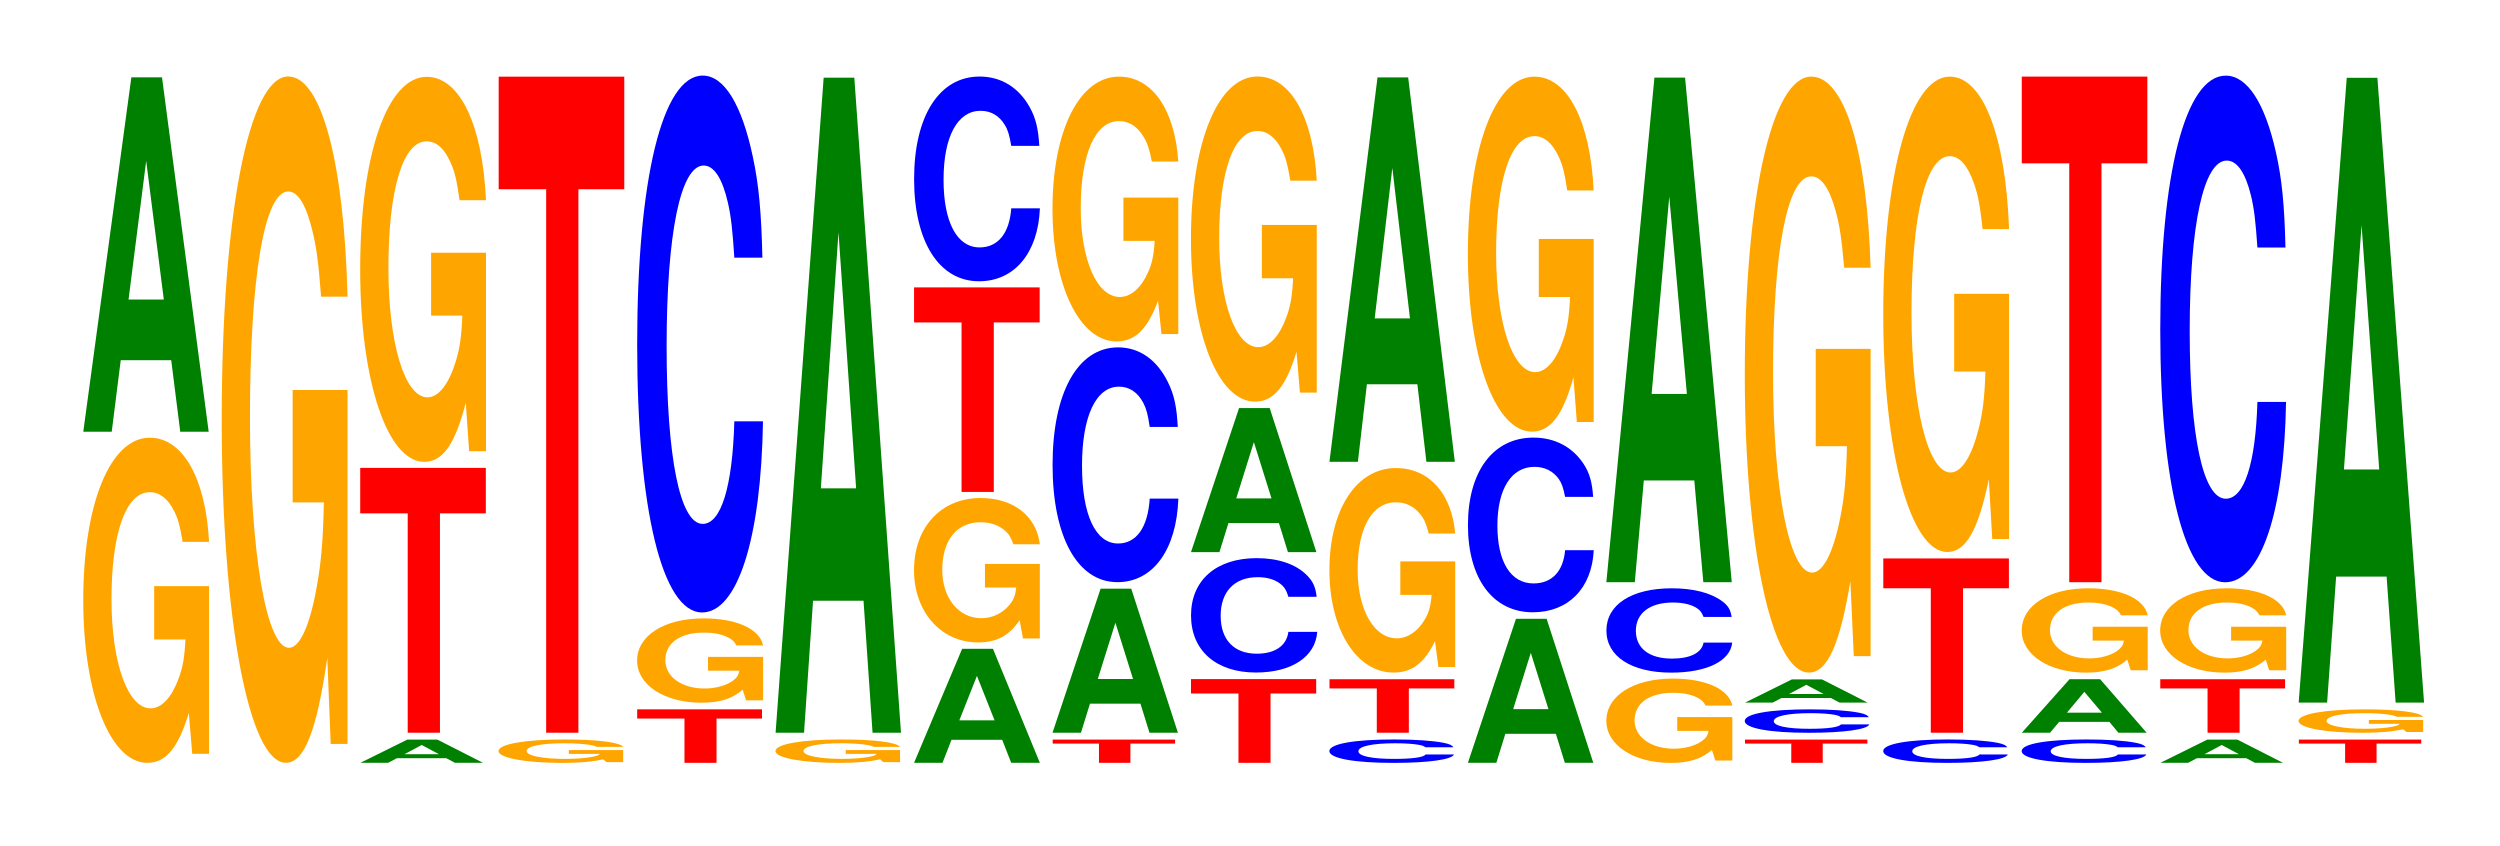 <?xml version="1.0" encoding="UTF-8"?>
<svg xmlns="http://www.w3.org/2000/svg" xmlns:xlink="http://www.w3.org/1999/xlink" width="195pt" height="66pt" viewBox="0 0 195 66" version="1.1">
<defs>
<g>
<symbol overflow="visible" id="glyph0-0">
<path style="stroke:none;" d="M 10.422 -13.016 L 6.141 -13.016 L 6.141 -8.859 L 8.578 -8.859 C 8.516 -7.5 8.375 -6.672 8.047 -5.812 C 7.516 -4.344 6.719 -3.484 5.859 -3.484 C 4.094 -3.484 2.812 -7 2.812 -11.984 C 2.812 -17.188 3.938 -20.344 5.797 -20.344 C 6.562 -20.344 7.203 -19.844 7.688 -18.891 C 8 -18.281 8.156 -17.719 8.359 -16.469 L 10.422 -16.469 C 10.156 -21.438 8.375 -24.594 5.797 -24.594 C 2.719 -24.594 0.609 -19.453 0.609 -11.922 C 0.609 -4.578 2.719 0.766 5.609 0.766 C 7.047 0.766 8.016 -0.391 8.844 -3.125 L 9.109 0.062 L 10.422 0.062 Z M 10.422 -13.016 "/>
</symbol>
<symbol overflow="visible" id="glyph1-0">
<path style="stroke:none;" d="M 7.234 -5.578 L 7.938 0 L 10.156 0 L 6.516 -27.641 L 4.125 -27.641 L 0.375 0 L 2.594 0 L 3.297 -5.578 Z M 6.656 -10.312 L 3.906 -10.312 L 5.281 -21.125 Z M 6.656 -10.312 "/>
</symbol>
<symbol overflow="visible" id="glyph2-0">
<path style="stroke:none;" d="M 10.422 -27.469 L 6.141 -27.469 L 6.141 -18.703 L 8.578 -18.703 C 8.516 -15.828 8.375 -14.078 8.047 -12.266 C 7.516 -9.172 6.719 -7.359 5.859 -7.359 C 4.094 -7.359 2.812 -14.781 2.812 -25.297 C 2.812 -36.297 3.938 -42.953 5.797 -42.953 C 6.562 -42.953 7.203 -41.891 7.688 -39.859 C 8 -38.609 8.156 -37.406 8.359 -34.75 L 10.422 -34.75 C 10.156 -45.266 8.375 -51.922 5.797 -51.922 C 2.719 -51.922 0.609 -41.062 0.609 -25.156 C 0.609 -9.672 2.719 1.609 5.609 1.609 C 7.047 1.609 8.016 -0.844 8.844 -6.578 L 9.109 0.141 L 10.422 0.141 Z M 10.422 -27.469 "/>
</symbol>
<symbol overflow="visible" id="glyph3-0">
<path style="stroke:none;" d="M 7.078 -0.359 L 7.75 0 L 9.938 0 L 6.375 -1.812 L 4.031 -1.812 L 0.375 0 L 2.531 0 L 3.219 -0.359 Z M 6.5 -0.672 L 3.812 -0.672 L 5.156 -1.391 Z M 6.5 -0.672 "/>
</symbol>
<symbol overflow="visible" id="glyph4-0">
<path style="stroke:none;" d="M 6.453 -17.109 L 10.031 -17.109 L 10.031 -20.656 L 0.234 -20.656 L 0.234 -17.109 L 3.938 -17.109 L 3.938 0 L 6.453 0 Z M 6.453 -17.109 "/>
</symbol>
<symbol overflow="visible" id="glyph5-0">
<path style="stroke:none;" d="M 10.422 -15.406 L 6.141 -15.406 L 6.141 -10.5 L 8.578 -10.5 C 8.516 -8.891 8.375 -7.906 8.047 -6.875 C 7.516 -5.156 6.719 -4.125 5.859 -4.125 C 4.094 -4.125 2.812 -8.297 2.812 -14.188 C 2.812 -20.359 3.938 -24.094 5.797 -24.094 C 6.562 -24.094 7.203 -23.516 7.688 -22.375 C 8 -21.656 8.156 -21 8.359 -19.5 L 10.422 -19.5 C 10.156 -25.391 8.375 -29.125 5.797 -29.125 C 2.719 -29.125 0.609 -23.031 0.609 -14.109 C 0.609 -5.422 2.719 0.906 5.609 0.906 C 7.047 0.906 8.016 -0.469 8.844 -3.703 L 9.109 0.078 L 10.422 0.078 Z M 10.422 -15.406 "/>
</symbol>
<symbol overflow="visible" id="glyph6-0">
<path style="stroke:none;" d="M 10.328 -0.938 L 6.094 -0.938 L 6.094 -0.641 L 8.5 -0.641 C 8.438 -0.547 8.297 -0.484 7.984 -0.422 C 7.453 -0.312 6.656 -0.25 5.812 -0.25 C 4.047 -0.25 2.797 -0.5 2.797 -0.859 C 2.797 -1.234 3.906 -1.469 5.75 -1.469 C 6.516 -1.469 7.156 -1.422 7.625 -1.359 C 7.938 -1.312 8.094 -1.281 8.281 -1.188 L 10.328 -1.188 C 10.062 -1.547 8.297 -1.766 5.734 -1.766 C 2.688 -1.766 0.609 -1.406 0.609 -0.859 C 0.609 -0.328 2.703 0.062 5.562 0.062 C 6.984 0.062 7.953 -0.031 8.766 -0.219 L 9.031 0 L 10.328 0 Z M 10.328 -0.938 "/>
</symbol>
<symbol overflow="visible" id="glyph7-0">
<path style="stroke:none;" d="M 6.453 -42.391 L 10.031 -42.391 L 10.031 -51.172 L 0.234 -51.172 L 0.234 -42.391 L 3.938 -42.391 L 3.938 0 L 6.453 0 Z M 6.453 -42.391 "/>
</symbol>
<symbol overflow="visible" id="glyph8-0">
<path style="stroke:none;" d="M 6.422 -3.453 L 9.969 -3.453 L 9.969 -4.172 L 0.234 -4.172 L 0.234 -3.453 L 3.922 -3.453 L 3.922 0 L 6.422 0 Z M 6.422 -3.453 "/>
</symbol>
<symbol overflow="visible" id="glyph9-0">
<path style="stroke:none;" d="M 10.438 -3.375 L 6.141 -3.375 L 6.141 -2.297 L 8.578 -2.297 C 8.531 -1.938 8.375 -1.734 8.062 -1.5 C 7.531 -1.125 6.719 -0.906 5.875 -0.906 C 4.094 -0.906 2.812 -1.812 2.812 -3.109 C 2.812 -4.453 3.953 -5.266 5.812 -5.266 C 6.578 -5.266 7.219 -5.141 7.703 -4.891 C 8.016 -4.734 8.172 -4.594 8.359 -4.266 L 10.438 -4.266 C 10.172 -5.547 8.375 -6.375 5.797 -6.375 C 2.719 -6.375 0.609 -5.031 0.609 -3.078 C 0.609 -1.188 2.734 0.203 5.625 0.203 C 7.062 0.203 8.031 -0.109 8.844 -0.812 L 9.109 0.016 L 10.438 0.016 Z M 10.438 -3.375 "/>
</symbol>
<symbol overflow="visible" id="glyph10-0">
<path style="stroke:none;" d="M 10.438 -26.406 C 10.359 -29.859 10.172 -32.062 9.688 -34.297 C 8.828 -38.359 7.453 -40.609 5.781 -40.609 C 2.641 -40.609 0.672 -32.547 0.672 -19.625 C 0.672 -6.797 2.625 1.266 5.734 1.266 C 8.5 1.266 10.344 -4.5 10.484 -13.641 L 8.25 -13.641 C 8.109 -8.547 7.219 -5.641 5.781 -5.641 C 4.016 -5.641 2.969 -10.797 2.969 -19.5 C 2.969 -28.328 4.062 -33.594 5.859 -33.594 C 6.656 -33.594 7.312 -32.609 7.75 -30.688 C 8 -29.594 8.109 -28.547 8.25 -26.406 Z M 10.438 -26.406 "/>
</symbol>
<symbol overflow="visible" id="glyph11-0">
<path style="stroke:none;" d="M 7.234 -10.297 L 7.938 0 L 10.156 0 L 6.516 -51.094 L 4.125 -51.094 L 0.375 0 L 2.594 0 L 3.297 -10.297 Z M 6.656 -19.062 L 3.906 -19.062 L 5.281 -39.031 Z M 6.656 -19.062 "/>
</symbol>
<symbol overflow="visible" id="glyph12-0">
<path style="stroke:none;" d="M 7.25 -1.797 L 7.953 0 L 10.188 0 L 6.531 -8.891 L 4.125 -8.891 L 0.375 0 L 2.594 0 L 3.297 -1.797 Z M 6.656 -3.312 L 3.906 -3.312 L 5.281 -6.781 Z M 6.656 -3.312 "/>
</symbol>
<symbol overflow="visible" id="glyph13-0">
<path style="stroke:none;" d="M 10.422 -5.781 L 6.141 -5.781 L 6.141 -3.938 L 8.578 -3.938 C 8.516 -3.328 8.375 -2.969 8.047 -2.578 C 7.516 -1.938 6.719 -1.547 5.859 -1.547 C 4.094 -1.547 2.812 -3.109 2.812 -5.312 C 2.812 -7.625 3.938 -9.031 5.797 -9.031 C 6.562 -9.031 7.203 -8.812 7.688 -8.391 C 8 -8.125 8.156 -7.875 8.359 -7.312 L 10.422 -7.312 C 10.156 -9.516 8.375 -10.922 5.797 -10.922 C 2.719 -10.922 0.609 -8.641 0.609 -5.297 C 0.609 -2.031 2.719 0.344 5.609 0.344 C 7.047 0.344 8.016 -0.172 8.844 -1.391 L 9.109 0.031 L 10.422 0.031 Z M 10.422 -5.781 "/>
</symbol>
<symbol overflow="visible" id="glyph14-0">
<path style="stroke:none;" d="M 6.453 -13.219 L 10.031 -13.219 L 10.031 -15.953 L 0.234 -15.953 L 0.234 -13.219 L 3.938 -13.219 L 3.938 0 L 6.453 0 Z M 6.453 -13.219 "/>
</symbol>
<symbol overflow="visible" id="glyph15-0">
<path style="stroke:none;" d="M 10.438 -10.078 C 10.359 -11.391 10.172 -12.234 9.688 -13.094 C 8.828 -14.641 7.453 -15.484 5.781 -15.484 C 2.641 -15.484 0.672 -12.422 0.672 -7.484 C 0.672 -2.594 2.625 0.484 5.734 0.484 C 8.5 0.484 10.344 -1.719 10.484 -5.203 L 8.25 -5.203 C 8.109 -3.266 7.219 -2.156 5.781 -2.156 C 4.016 -2.156 2.969 -4.125 2.969 -7.438 C 2.969 -10.812 4.062 -12.812 5.859 -12.812 C 6.656 -12.812 7.312 -12.438 7.75 -11.703 C 8 -11.297 8.109 -10.891 8.25 -10.078 Z M 10.438 -10.078 "/>
</symbol>
<symbol overflow="visible" id="glyph16-0">
<path style="stroke:none;" d="M 6.297 -1.5 L 9.781 -1.5 L 9.781 -1.812 L 0.234 -1.812 L 0.234 -1.5 L 3.844 -1.5 L 3.844 0 L 6.297 0 Z M 6.297 -1.5 "/>
</symbol>
<symbol overflow="visible" id="glyph17-0">
<path style="stroke:none;" d="M 7.234 -2.266 L 7.938 0 L 10.156 0 L 6.516 -11.234 L 4.125 -11.234 L 0.375 0 L 2.594 0 L 3.297 -2.266 Z M 6.656 -4.188 L 3.906 -4.188 L 5.281 -8.578 Z M 6.656 -4.188 "/>
</symbol>
<symbol overflow="visible" id="glyph18-0">
<path style="stroke:none;" d="M 10.438 -11.562 C 10.359 -13.078 10.172 -14.031 9.688 -15.016 C 8.828 -16.797 7.453 -17.766 5.781 -17.766 C 2.641 -17.766 0.672 -14.25 0.672 -8.594 C 0.672 -2.969 2.625 0.547 5.734 0.547 C 8.5 0.547 10.344 -1.969 10.484 -5.969 L 8.25 -5.969 C 8.109 -3.734 7.219 -2.469 5.781 -2.469 C 4.016 -2.469 2.969 -4.719 2.969 -8.531 C 2.969 -12.406 4.062 -14.703 5.859 -14.703 C 6.656 -14.703 7.312 -14.266 7.75 -13.438 C 8 -12.953 8.109 -12.5 8.25 -11.562 Z M 10.438 -11.562 "/>
</symbol>
<symbol overflow="visible" id="glyph19-0">
<path style="stroke:none;" d="M 10.422 -10.594 L 6.141 -10.594 L 6.141 -7.219 L 8.578 -7.219 C 8.516 -6.109 8.375 -5.438 8.047 -4.734 C 7.516 -3.547 6.719 -2.844 5.859 -2.844 C 4.094 -2.844 2.812 -5.703 2.812 -9.766 C 2.812 -14 3.938 -16.562 5.797 -16.562 C 6.562 -16.562 7.203 -16.172 7.688 -15.375 C 8 -14.891 8.156 -14.438 8.359 -13.406 L 10.422 -13.406 C 10.156 -17.469 8.375 -20.031 5.797 -20.031 C 2.719 -20.031 0.609 -15.844 0.609 -9.703 C 0.609 -3.734 2.719 0.625 5.609 0.625 C 7.047 0.625 8.016 -0.328 8.844 -2.547 L 9.109 0.047 L 10.422 0.047 Z M 10.422 -10.594 "/>
</symbol>
<symbol overflow="visible" id="glyph20-0">
<path style="stroke:none;" d="M 6.438 -5.406 L 10 -5.406 L 10 -6.531 L 0.234 -6.531 L 0.234 -5.406 L 3.938 -5.406 L 3.938 0 L 6.438 0 Z M 6.438 -5.406 "/>
</symbol>
<symbol overflow="visible" id="glyph21-0">
<path style="stroke:none;" d="M 10.469 -5.641 C 10.391 -6.375 10.188 -6.844 9.719 -7.312 C 8.859 -8.188 7.469 -8.656 5.797 -8.656 C 2.641 -8.656 0.672 -6.938 0.672 -4.188 C 0.672 -1.453 2.625 0.266 5.734 0.266 C 8.516 0.266 10.375 -0.953 10.516 -2.906 L 8.266 -2.906 C 8.125 -1.828 7.234 -1.203 5.797 -1.203 C 4.016 -1.203 2.984 -2.297 2.984 -4.156 C 2.984 -6.047 4.062 -7.172 5.875 -7.172 C 6.672 -7.172 7.328 -6.953 7.766 -6.547 C 8.016 -6.312 8.125 -6.094 8.266 -5.641 Z M 10.469 -5.641 "/>
</symbol>
<symbol overflow="visible" id="glyph22-0">
<path style="stroke:none;" d="M 10.344 -1.156 C 10.266 -1.297 10.078 -1.406 9.609 -1.5 C 8.75 -1.672 7.391 -1.766 5.734 -1.766 C 2.609 -1.766 0.672 -1.422 0.672 -0.859 C 0.672 -0.297 2.594 0.062 5.672 0.062 C 8.422 0.062 10.25 -0.203 10.391 -0.594 L 8.172 -0.594 C 8.047 -0.375 7.141 -0.25 5.734 -0.25 C 3.969 -0.25 2.938 -0.469 2.938 -0.844 C 2.938 -1.234 4.016 -1.469 5.812 -1.469 C 6.594 -1.469 7.25 -1.422 7.672 -1.344 C 7.922 -1.297 8.047 -1.25 8.172 -1.156 Z M 10.344 -1.156 "/>
</symbol>
<symbol overflow="visible" id="glyph23-0">
<path style="stroke:none;" d="M 10.422 -8.188 L 6.141 -8.188 L 6.141 -5.578 L 8.578 -5.578 C 8.516 -4.719 8.375 -4.203 8.047 -3.656 C 7.516 -2.734 6.719 -2.188 5.859 -2.188 C 4.094 -2.188 2.812 -4.406 2.812 -7.531 C 2.812 -10.812 3.938 -12.797 5.797 -12.797 C 6.562 -12.797 7.203 -12.484 7.688 -11.875 C 8 -11.5 8.156 -11.141 8.359 -10.359 L 10.422 -10.359 C 10.156 -13.484 8.375 -15.469 5.797 -15.469 C 2.719 -15.469 0.609 -12.234 0.609 -7.5 C 0.609 -2.875 2.719 0.484 5.609 0.484 C 7.047 0.484 8.016 -0.25 8.844 -1.969 L 9.109 0.047 L 10.422 0.047 Z M 10.422 -8.188 "/>
</symbol>
<symbol overflow="visible" id="glyph24-0">
<path style="stroke:none;" d="M 7.234 -6.047 L 7.938 0 L 10.156 0 L 6.516 -29.984 L 4.125 -29.984 L 0.375 0 L 2.594 0 L 3.297 -6.047 Z M 6.656 -11.188 L 3.906 -11.188 L 5.281 -22.922 Z M 6.656 -11.188 "/>
</symbol>
<symbol overflow="visible" id="glyph25-0">
<path style="stroke:none;" d="M 10.438 -8.594 C 10.359 -9.719 10.172 -10.438 9.688 -11.172 C 8.828 -12.484 7.453 -13.219 5.781 -13.219 C 2.641 -13.219 0.672 -10.594 0.672 -6.391 C 0.672 -2.219 2.625 0.406 5.734 0.406 C 8.5 0.406 10.344 -1.469 10.484 -4.438 L 8.25 -4.438 C 8.109 -2.781 7.219 -1.844 5.781 -1.844 C 4.016 -1.844 2.969 -3.516 2.969 -6.359 C 2.969 -9.219 4.062 -10.938 5.859 -10.938 C 6.656 -10.938 7.312 -10.609 7.75 -10 C 8 -9.641 8.109 -9.297 8.25 -8.594 Z M 10.438 -8.594 "/>
</symbol>
<symbol overflow="visible" id="glyph26-0">
<path style="stroke:none;" d="M 10.422 -14.203 L 6.141 -14.203 L 6.141 -9.672 L 8.578 -9.672 C 8.516 -8.188 8.375 -7.281 8.047 -6.344 C 7.516 -4.75 6.719 -3.812 5.859 -3.812 C 4.094 -3.812 2.812 -7.656 2.812 -13.094 C 2.812 -18.781 3.938 -22.219 5.797 -22.219 C 6.562 -22.219 7.203 -21.672 7.688 -20.625 C 8 -19.969 8.156 -19.359 8.359 -17.984 L 10.422 -17.984 C 10.156 -23.422 8.375 -26.859 5.797 -26.859 C 2.719 -26.859 0.609 -21.25 0.609 -13.016 C 0.609 -5 2.719 0.828 5.609 0.828 C 7.047 0.828 8.016 -0.438 8.844 -3.406 L 9.109 0.078 L 10.422 0.078 Z M 10.422 -14.203 "/>
</symbol>
<symbol overflow="visible" id="glyph27-0">
<path style="stroke:none;" d="M 10.438 -4.141 C 10.359 -4.688 10.172 -5.031 9.688 -5.375 C 8.828 -6.016 7.453 -6.375 5.781 -6.375 C 2.641 -6.375 0.672 -5.109 0.672 -3.078 C 0.672 -1.062 2.625 0.203 5.734 0.203 C 8.5 0.203 10.344 -0.703 10.484 -2.141 L 8.25 -2.141 C 8.109 -1.344 7.219 -0.891 5.781 -0.891 C 4.016 -0.891 2.969 -1.688 2.969 -3.062 C 2.969 -4.438 4.062 -5.266 5.859 -5.266 C 6.656 -5.266 7.312 -5.109 7.75 -4.812 C 8 -4.641 8.109 -4.484 8.25 -4.141 Z M 10.438 -4.141 "/>
</symbol>
<symbol overflow="visible" id="glyph28-0">
<path style="stroke:none;" d="M 7.234 -7.938 L 7.938 0 L 10.156 0 L 6.516 -39.359 L 4.125 -39.359 L 0.375 0 L 2.594 0 L 3.297 -7.938 Z M 6.656 -14.688 L 3.906 -14.688 L 5.281 -30.078 Z M 6.656 -14.688 "/>
</symbol>
<symbol overflow="visible" id="glyph29-0">
<path style="stroke:none;" d="M 10.422 -23.844 L 6.141 -23.844 L 6.141 -16.25 L 8.578 -16.25 C 8.516 -13.75 8.375 -12.234 8.047 -10.641 C 7.516 -7.969 6.719 -6.391 5.859 -6.391 C 4.094 -6.391 2.812 -12.844 2.812 -21.969 C 2.812 -31.516 3.938 -37.297 5.797 -37.297 C 6.562 -37.297 7.203 -36.391 7.688 -34.625 C 8 -33.531 8.156 -32.484 8.359 -30.172 L 10.422 -30.172 C 10.156 -39.312 8.375 -45.078 5.797 -45.078 C 2.719 -45.078 0.609 -35.656 0.609 -21.844 C 0.609 -8.391 2.719 1.406 5.609 1.406 C 7.047 1.406 8.016 -0.734 8.844 -5.719 L 9.109 0.125 L 10.422 0.125 Z M 10.422 -23.844 "/>
</symbol>
<symbol overflow="visible" id="glyph30-0">
<path style="stroke:none;" d="M 6.453 -11.266 L 10.031 -11.266 L 10.031 -13.594 L 0.234 -13.594 L 0.234 -11.266 L 3.938 -11.266 L 3.938 0 L 6.453 0 Z M 6.453 -11.266 "/>
</symbol>
<symbol overflow="visible" id="glyph31-0">
<path style="stroke:none;" d="M 10.422 -19.031 L 6.141 -19.031 L 6.141 -12.969 L 8.578 -12.969 C 8.516 -10.969 8.375 -9.766 8.047 -8.5 C 7.516 -6.359 6.719 -5.094 5.859 -5.094 C 4.094 -5.094 2.812 -10.25 2.812 -17.531 C 2.812 -25.141 3.938 -29.766 5.797 -29.766 C 6.562 -29.766 7.203 -29.031 7.688 -27.625 C 8 -26.75 8.156 -25.922 8.359 -24.078 L 10.422 -24.078 C 10.156 -31.359 8.375 -35.969 5.797 -35.969 C 2.719 -35.969 0.609 -28.453 0.609 -17.422 C 0.609 -6.703 2.719 1.109 5.609 1.109 C 7.047 1.109 8.016 -0.578 8.844 -4.562 L 9.109 0.094 L 10.422 0.094 Z M 10.422 -19.031 "/>
</symbol>
<symbol overflow="visible" id="glyph32-0">
<path style="stroke:none;" d="M 7.203 -0.844 L 7.906 0 L 10.109 0 L 6.484 -4.172 L 4.094 -4.172 L 0.375 0 L 2.578 0 L 3.281 -0.844 Z M 6.625 -1.562 L 3.891 -1.562 L 5.25 -3.188 Z M 6.625 -1.562 "/>
</symbol>
<symbol overflow="visible" id="glyph33-0">
<path style="stroke:none;" d="M 6.453 -32.672 L 10.031 -32.672 L 10.031 -39.438 L 0.234 -39.438 L 0.234 -32.672 L 3.938 -32.672 L 3.938 0 L 6.453 0 Z M 6.453 -32.672 "/>
</symbol>
<symbol overflow="visible" id="glyph34-0">
<path style="stroke:none;" d="M 10.438 -24.922 C 10.359 -28.188 10.172 -30.25 9.688 -32.375 C 8.828 -36.203 7.453 -38.328 5.781 -38.328 C 2.641 -38.328 0.672 -30.719 0.672 -18.516 C 0.672 -6.406 2.625 1.188 5.734 1.188 C 8.5 1.188 10.344 -4.234 10.484 -12.875 L 8.25 -12.875 C 8.109 -8.062 7.219 -5.328 5.781 -5.328 C 4.016 -5.328 2.969 -10.188 2.969 -18.406 C 2.969 -26.734 4.062 -31.703 5.859 -31.703 C 6.656 -31.703 7.312 -30.766 7.75 -28.969 C 8 -27.922 8.109 -26.953 8.25 -24.922 Z M 10.438 -24.922 "/>
</symbol>
<symbol overflow="visible" id="glyph35-0">
<path style="stroke:none;" d="M 7.234 -9.828 L 7.938 0 L 10.156 0 L 6.516 -48.734 L 4.125 -48.734 L 0.375 0 L 2.594 0 L 3.297 -9.828 Z M 6.656 -18.188 L 3.906 -18.188 L 5.281 -37.234 Z M 6.656 -18.188 "/>
</symbol>
</g>
<clipPath id="clip1">
  <path d="M 0 66 L 0 0 L 194.879 0 L 194.879 66 Z M 0 66 "/>
</clipPath>
</defs>
<g id="surface1">
<g clip-path="url(#clip1)" clip-rule="nonzero">
<g style="fill:rgb(100%,64.647%,0%);fill-opacity:1;">
  <use xlink:href="#glyph0-0" x="5.885" y="58.735"/>
</g>
<g style="fill:rgb(0%,50.194%,0%);fill-opacity:1;">
  <use xlink:href="#glyph1-0" x="6.121" y="33.674"/>
</g>
<g style="fill:rgb(100%,64.647%,0%);fill-opacity:1;">
  <use xlink:href="#glyph2-0" x="16.685" y="57.888"/>
</g>
<g style="fill:rgb(0%,50.194%,0%);fill-opacity:1;">
  <use xlink:href="#glyph3-0" x="27.736" y="59.5"/>
</g>
<g style="fill:rgb(100%,0%,0%);fill-opacity:1;">
  <use xlink:href="#glyph4-0" x="27.863" y="57.152"/>
</g>
<g style="fill:rgb(100%,64.647%,0%);fill-opacity:1;">
  <use xlink:href="#glyph5-0" x="27.485" y="35.118"/>
</g>
<g style="fill:rgb(100%,64.647%,0%);fill-opacity:1;">
  <use xlink:href="#glyph6-0" x="38.277" y="59.444"/>
</g>
<g style="fill:rgb(100%,0%,0%);fill-opacity:1;">
  <use xlink:href="#glyph7-0" x="38.663" y="57.152"/>
</g>
<g style="fill:rgb(100%,0%,0%);fill-opacity:1;">
  <use xlink:href="#glyph8-0" x="49.467" y="59.5"/>
</g>
<g style="fill:rgb(100%,64.647%,0%);fill-opacity:1;">
  <use xlink:href="#glyph9-0" x="49.085" y="54.609"/>
</g>
<g style="fill:rgb(0%,0%,100%);fill-opacity:1;">
  <use xlink:href="#glyph10-0" x="49.028" y="46.505"/>
</g>
<g style="fill:rgb(100%,64.647%,0%);fill-opacity:1;">
  <use xlink:href="#glyph6-0" x="59.877" y="59.444"/>
</g>
<g style="fill:rgb(0%,50.194%,0%);fill-opacity:1;">
  <use xlink:href="#glyph11-0" x="60.121" y="57.152"/>
</g>
<g style="fill:rgb(0%,50.194%,0%);fill-opacity:1;">
  <use xlink:href="#glyph12-0" x="70.921" y="59.5"/>
</g>
<g style="fill:rgb(100%,64.647%,0%);fill-opacity:1;">
  <use xlink:href="#glyph13-0" x="70.685" y="49.767"/>
</g>
<g style="fill:rgb(100%,0%,0%);fill-opacity:1;">
  <use xlink:href="#glyph14-0" x="71.063" y="38.37"/>
</g>
<g style="fill:rgb(0%,0%,100%);fill-opacity:1;">
  <use xlink:href="#glyph15-0" x="70.628" y="21.455"/>
</g>
<g style="fill:rgb(100%,0%,0%);fill-opacity:1;">
  <use xlink:href="#glyph16-0" x="81.875" y="59.5"/>
</g>
<g style="fill:rgb(0%,50.194%,0%);fill-opacity:1;">
  <use xlink:href="#glyph17-0" x="81.721" y="57.152"/>
</g>
<g style="fill:rgb(0%,0%,100%);fill-opacity:1;">
  <use xlink:href="#glyph18-0" x="81.428" y="44.862"/>
</g>
<g style="fill:rgb(100%,64.647%,0%);fill-opacity:1;">
  <use xlink:href="#glyph19-0" x="81.485" y="26.008"/>
</g>
<g style="fill:rgb(100%,0%,0%);fill-opacity:1;">
  <use xlink:href="#glyph20-0" x="92.663" y="59.5"/>
</g>
<g style="fill:rgb(0%,0%,100%);fill-opacity:1;">
  <use xlink:href="#glyph21-0" x="92.228" y="52.191"/>
</g>
<g style="fill:rgb(0%,50.194%,0%);fill-opacity:1;">
  <use xlink:href="#glyph17-0" x="92.521" y="43.065"/>
</g>
<g style="fill:rgb(100%,64.647%,0%);fill-opacity:1;">
  <use xlink:href="#glyph0-0" x="92.285" y="30.562"/>
</g>
<g style="fill:rgb(0%,0%,100%);fill-opacity:1;">
  <use xlink:href="#glyph22-0" x="103.017" y="59.444"/>
</g>
<g style="fill:rgb(100%,0%,0%);fill-opacity:1;">
  <use xlink:href="#glyph8-0" x="103.467" y="57.152"/>
</g>
<g style="fill:rgb(100%,64.647%,0%);fill-opacity:1;">
  <use xlink:href="#glyph23-0" x="103.085" y="51.977"/>
</g>
<g style="fill:rgb(0%,50.194%,0%);fill-opacity:1;">
  <use xlink:href="#glyph24-0" x="103.321" y="36.022"/>
</g>
<g style="fill:rgb(0%,50.194%,0%);fill-opacity:1;">
  <use xlink:href="#glyph17-0" x="114.121" y="59.5"/>
</g>
<g style="fill:rgb(0%,0%,100%);fill-opacity:1;">
  <use xlink:href="#glyph25-0" x="113.828" y="47.352"/>
</g>
<g style="fill:rgb(100%,64.647%,0%);fill-opacity:1;">
  <use xlink:href="#glyph26-0" x="113.885" y="32.838"/>
</g>
<g style="fill:rgb(100%,64.647%,0%);fill-opacity:1;">
  <use xlink:href="#glyph9-0" x="124.685" y="59.305"/>
</g>
<g style="fill:rgb(0%,0%,100%);fill-opacity:1;">
  <use xlink:href="#glyph27-0" x="124.628" y="52.262"/>
</g>
<g style="fill:rgb(0%,50.194%,0%);fill-opacity:1;">
  <use xlink:href="#glyph28-0" x="124.921" y="45.413"/>
</g>
<g style="fill:rgb(100%,0%,0%);fill-opacity:1;">
  <use xlink:href="#glyph16-0" x="135.875" y="59.5"/>
</g>
<g style="fill:rgb(0%,0%,100%);fill-opacity:1;">
  <use xlink:href="#glyph22-0" x="135.417" y="57.096"/>
</g>
<g style="fill:rgb(0%,50.194%,0%);fill-opacity:1;">
  <use xlink:href="#glyph3-0" x="135.736" y="54.804"/>
</g>
<g style="fill:rgb(100%,64.647%,0%);fill-opacity:1;">
  <use xlink:href="#glyph29-0" x="135.485" y="51.054"/>
</g>
<g style="fill:rgb(0%,0%,100%);fill-opacity:1;">
  <use xlink:href="#glyph22-0" x="146.217" y="59.444"/>
</g>
<g style="fill:rgb(100%,0%,0%);fill-opacity:1;">
  <use xlink:href="#glyph30-0" x="146.663" y="57.152"/>
</g>
<g style="fill:rgb(100%,64.647%,0%);fill-opacity:1;">
  <use xlink:href="#glyph31-0" x="146.285" y="41.947"/>
</g>
<g style="fill:rgb(0%,0%,100%);fill-opacity:1;">
  <use xlink:href="#glyph22-0" x="157.017" y="59.444"/>
</g>
<g style="fill:rgb(0%,50.194%,0%);fill-opacity:1;">
  <use xlink:href="#glyph32-0" x="157.328" y="57.152"/>
</g>
<g style="fill:rgb(100%,64.647%,0%);fill-opacity:1;">
  <use xlink:href="#glyph9-0" x="157.085" y="52.262"/>
</g>
<g style="fill:rgb(100%,0%,0%);fill-opacity:1;">
  <use xlink:href="#glyph33-0" x="157.463" y="45.413"/>
</g>
<g style="fill:rgb(0%,50.194%,0%);fill-opacity:1;">
  <use xlink:href="#glyph3-0" x="168.136" y="59.5"/>
</g>
<g style="fill:rgb(100%,0%,0%);fill-opacity:1;">
  <use xlink:href="#glyph8-0" x="168.267" y="57.152"/>
</g>
<g style="fill:rgb(100%,64.647%,0%);fill-opacity:1;">
  <use xlink:href="#glyph9-0" x="167.885" y="52.262"/>
</g>
<g style="fill:rgb(0%,0%,100%);fill-opacity:1;">
  <use xlink:href="#glyph34-0" x="167.828" y="44.228"/>
</g>
<g style="fill:rgb(100%,0%,0%);fill-opacity:1;">
  <use xlink:href="#glyph16-0" x="179.075" y="59.5"/>
</g>
<g style="fill:rgb(100%,64.647%,0%);fill-opacity:1;">
  <use xlink:href="#glyph6-0" x="178.677" y="57.096"/>
</g>
<g style="fill:rgb(0%,50.194%,0%);fill-opacity:1;">
  <use xlink:href="#glyph35-0" x="178.921" y="54.804"/>
</g>
</g>
</g>
</svg>
